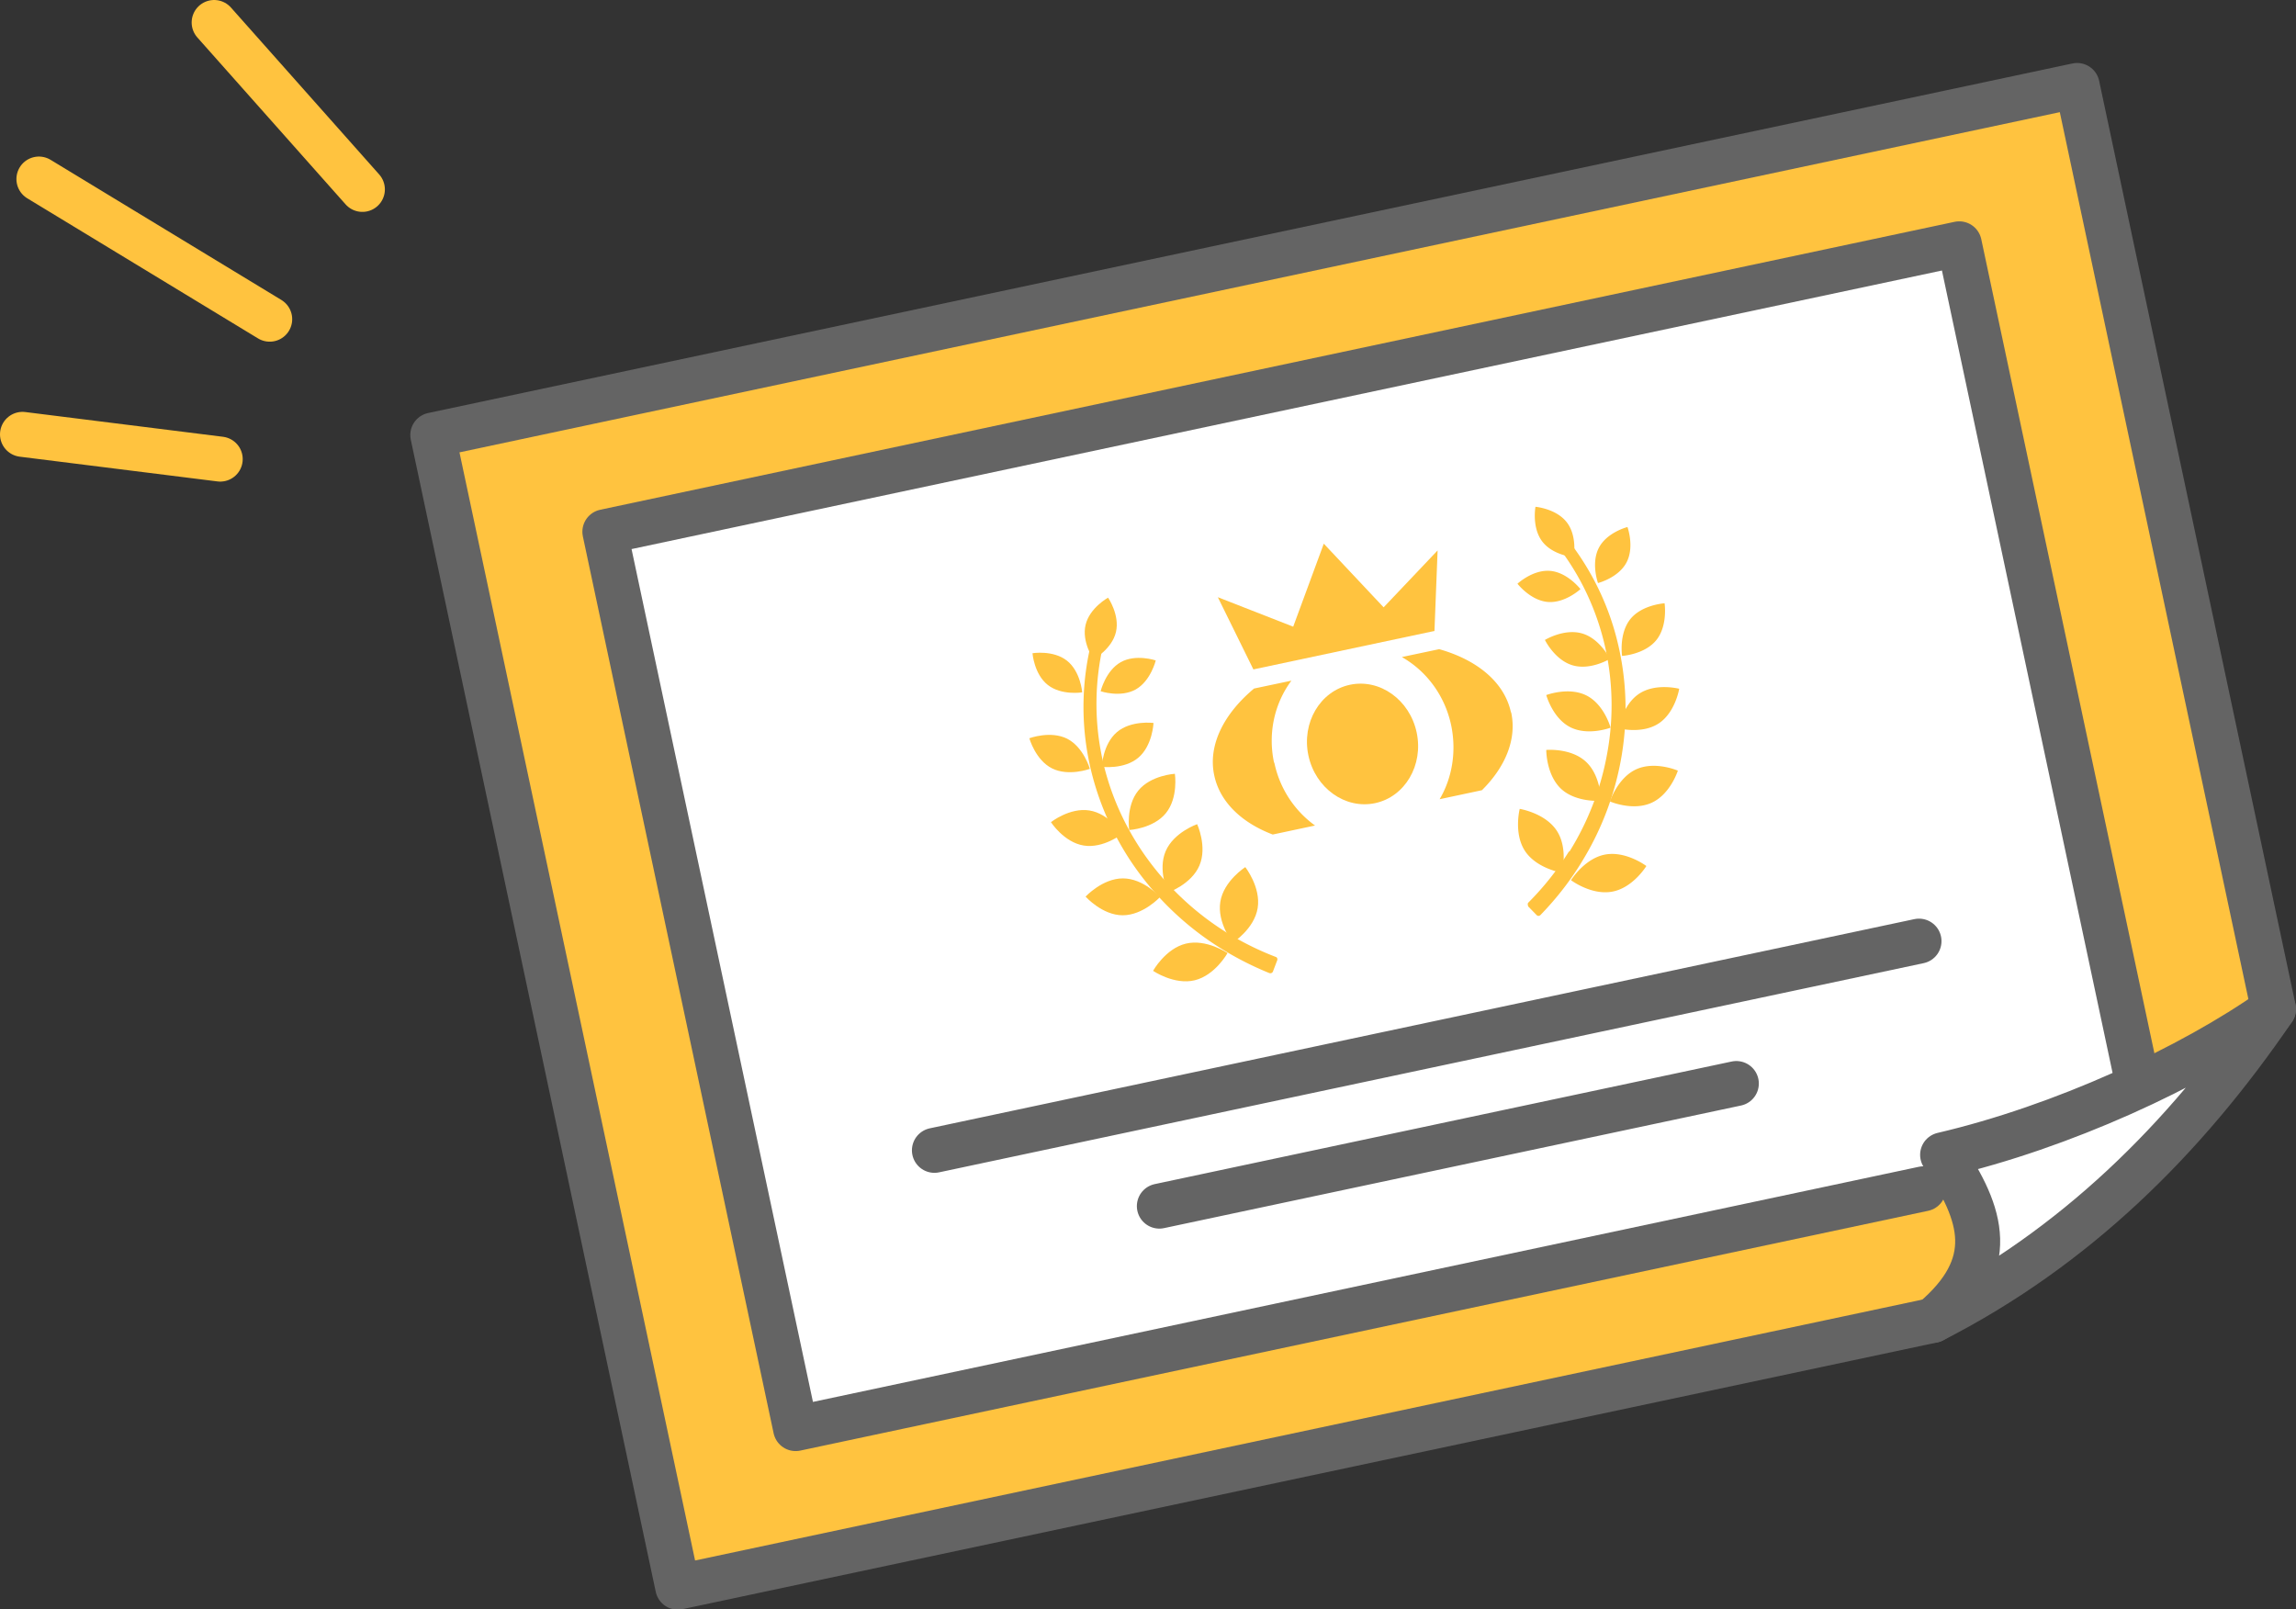 <svg id="_レイヤー_2" data-name="レイヤー 2" xmlns="http://www.w3.org/2000/svg" viewBox="0 0 102.07 71.55"><rect x="0" y="0" width="102.07" height="71.55" fill="#333333" stroke="none"/><defs><style>.cls-1{fill:#fff;stroke-linecap:round;stroke-width:2px;stroke:#646464;stroke-linejoin:round}.cls-4{fill:#ffc33f;stroke-width:0}</style></defs><g id="_レイヤー_1-2" data-name="レイヤー 1"><path d="M92.34 3.8l-73.1 15.54 10.89 51.22L85.92 58.7c5.95-3.5 10.91-8.22 15.15-13.84L92.34 3.8z" fill="#ffc33f" stroke="#646464" stroke-linejoin="round" stroke-linecap="round" stroke-width="2"/><path class="cls-1" d="M85.51 52.85L35.37 63.51l-8.48-39.87 60.21-12.8 7.96 37.43"/><path class="cls-1" d="M101.07 44.86c-3.98 5.83-8.86 10.63-15.15 13.84 2.94-2.48 2.24-4.7.44-7.36 5.31-1.24 11.02-3.87 14.7-6.47zm-59.53 6.28l43.77-9.3M51.54 53.62l25.65-5.45"/><path class="cls-4" d="M49.61 28.1c-.18.76-1 1.21-1 1.21s-.53-.77-.35-1.53 1-1.21 1-1.21.53.77.35 1.53zm-2.18 1.27c.61.48.68 1.41.68 1.41s-.92.15-1.53-.33-.68-1.41-.68-1.41.92-.15 1.53.33zm3.06 1.28c-.68.38-1.56.08-1.56.08s.22-.91.89-1.29 1.56-.08 1.56-.08-.22.91-.89 1.29zm-3.05 2.19c.74.38 1.01 1.34 1.01 1.34s-.94.35-1.68-.02-1.01-1.34-1.01-1.34.94-.35 1.68.02zm3.17.84c-.63.54-1.63.41-1.63.41s.04-1 .67-1.54 1.63-.41 1.63-.41-.04 1-.67 1.54zm-2.18 2.35c.88.14 1.46 1.04 1.46 1.04s-.84.66-1.71.52c-.88-.14-1.46-1.04-1.46-1.04s.84-.66 1.71-.52zm3.4.12c-.56.69-1.63.75-1.63.75s-.16-1.06.4-1.75 1.63-.75 1.63-.75.16 1.06-.4 1.75zm-1.91 2.9c.92 0 1.65.83 1.65.83s-.75.81-1.66.81-1.65-.83-1.65-.83.75-.81 1.66-.81zm3.4-.57c-.36.84-1.4 1.2-1.4 1.2s-.46-1-.1-1.84 1.4-1.2 1.4-1.2.46 1 .1 1.84zm-.6 3.47c.91-.22 1.85.42 1.85.42s-.55.99-1.46 1.21-1.85-.42-1.85-.42.55-.99 1.46-1.21zm3.19-1.58c-.15.93-1.11 1.54-1.11 1.54s-.7-.89-.55-1.82 1.11-1.54 1.11-1.54.7.89.55 1.82z"/><path class="cls-4" d="M54.12 41.19a12.56 12.56 0 01-3.35-3.35c-.89-1.32-1.52-2.81-1.82-4.38-.3-1.56-.27-3.18.08-4.73a.296.296 0 00-.15-.33.27.27 0 00-.37.19c-.4 1.62-.45 3.33-.15 4.98.3 1.65.94 3.23 1.86 4.64.92 1.4 2.11 2.62 3.49 3.58.85.59 1.76 1.08 2.72 1.47.06.02.13 0 .16-.07l.19-.5c.02-.06 0-.13-.07-.15-.91-.35-1.78-.8-2.59-1.35zm14.44-17.12c.47.62 1.4.7 1.4.7s.17-.92-.3-1.54-1.4-.7-1.4-.7-.17.92.3 1.54zm2.52.28c-.36.69-.04 1.57-.04 1.57s.91-.23 1.27-.92.04-1.57.04-1.57-.91.23-1.27.92zm-2.28 2.41c.77.07 1.46-.57 1.46-.57s-.57-.74-1.34-.81-1.46.57-1.46.57.57.74 1.34.81zm3.68.76c-.52.65-.37 1.64-.37 1.64s1-.06 1.52-.7.37-1.64.37-1.64-1 .06-1.52.7zm-2.56 2.06c.8.23 1.65-.29 1.65-.29s-.44-.9-1.24-1.13-1.65.29-1.65.29.44.9 1.24 1.13zm2.95 1.26c-.74.49-.91 1.54-.91 1.54s1.04.27 1.78-.22.91-1.54.91-1.54-1.04-.27-1.78.22zm-3.06 1.49c.79.4 1.79.02 1.79.02s-.28-1.03-1.07-1.43-1.79-.02-1.79-.02.28 1.03 1.07 1.43zm2.93 1.87c-.83.38-1.17 1.43-1.17 1.43s1.01.44 1.85.06 1.17-1.43 1.17-1.43-1.01-.44-1.85-.06zm-3.34.87c.67.62 1.77.53 1.77.53s.01-1.1-.66-1.73-1.77-.53-1.77-.53-.01 1.1.66 1.73zm1.96 2.92c-.92.17-1.52 1.14-1.52 1.14s.9.68 1.83.51 1.52-1.14 1.52-1.14-.9-.68-1.83-.51zm-3.56-.15c.52.78 1.64.96 1.64.96s.28-1.1-.24-1.88-1.64-.96-1.64-.96-.28 1.1.24 1.88z"/><path class="cls-4" d="M69.77 37.86a12.38 12.38 0 001.69-4.43c.28-1.57.24-3.19-.12-4.74-.36-1.55-1.04-3.02-2-4.29a.3.3 0 010-.36c.12-.13.31-.11.41.02 1.02 1.32 1.77 2.86 2.16 4.49.4 1.63.46 3.34.19 4.99-.27 1.66-.86 3.26-1.73 4.69-.53.89-1.17 1.71-1.89 2.45-.05.05-.12.05-.17 0l-.37-.38s-.05-.12 0-.17c.69-.69 1.3-1.46 1.81-2.28zm-2.6-6.19c-.29-1.35-1.52-2.34-3.19-2.81l-1.66.35c1.06.6 1.9 1.67 2.19 3.02.25 1.19.04 2.37-.51 3.3l1.88-.4c1.04-1.03 1.56-2.27 1.3-3.46zm-10.53 2.24c-.29-1.35.04-2.67.77-3.65l-1.66.35c-1.33 1.11-2.06 2.51-1.77 3.86.25 1.19 1.23 2.11 2.6 2.63l1.88-.4a4.6 4.6 0 01-1.81-2.8z"/><ellipse class="cls-4" cx="60.57" cy="33.07" rx="2.46" ry="2.69" transform="rotate(-12 60.59 33.062)"/><path class="cls-4" d="M63.77 28.05l-8.05 1.71-1.58-3.21 3.35 1.31 1.36-3.69L61.51 27l2.4-2.53-.14 3.58z"/><path d="M9.52 1l6.59 7.42M1 19.31l8.79 1.1m2.2-6.22L1.73 7.96" fill="none" stroke="#ffc33f" stroke-miterlimit="10" stroke-linecap="round" stroke-width="2"/></g></svg>